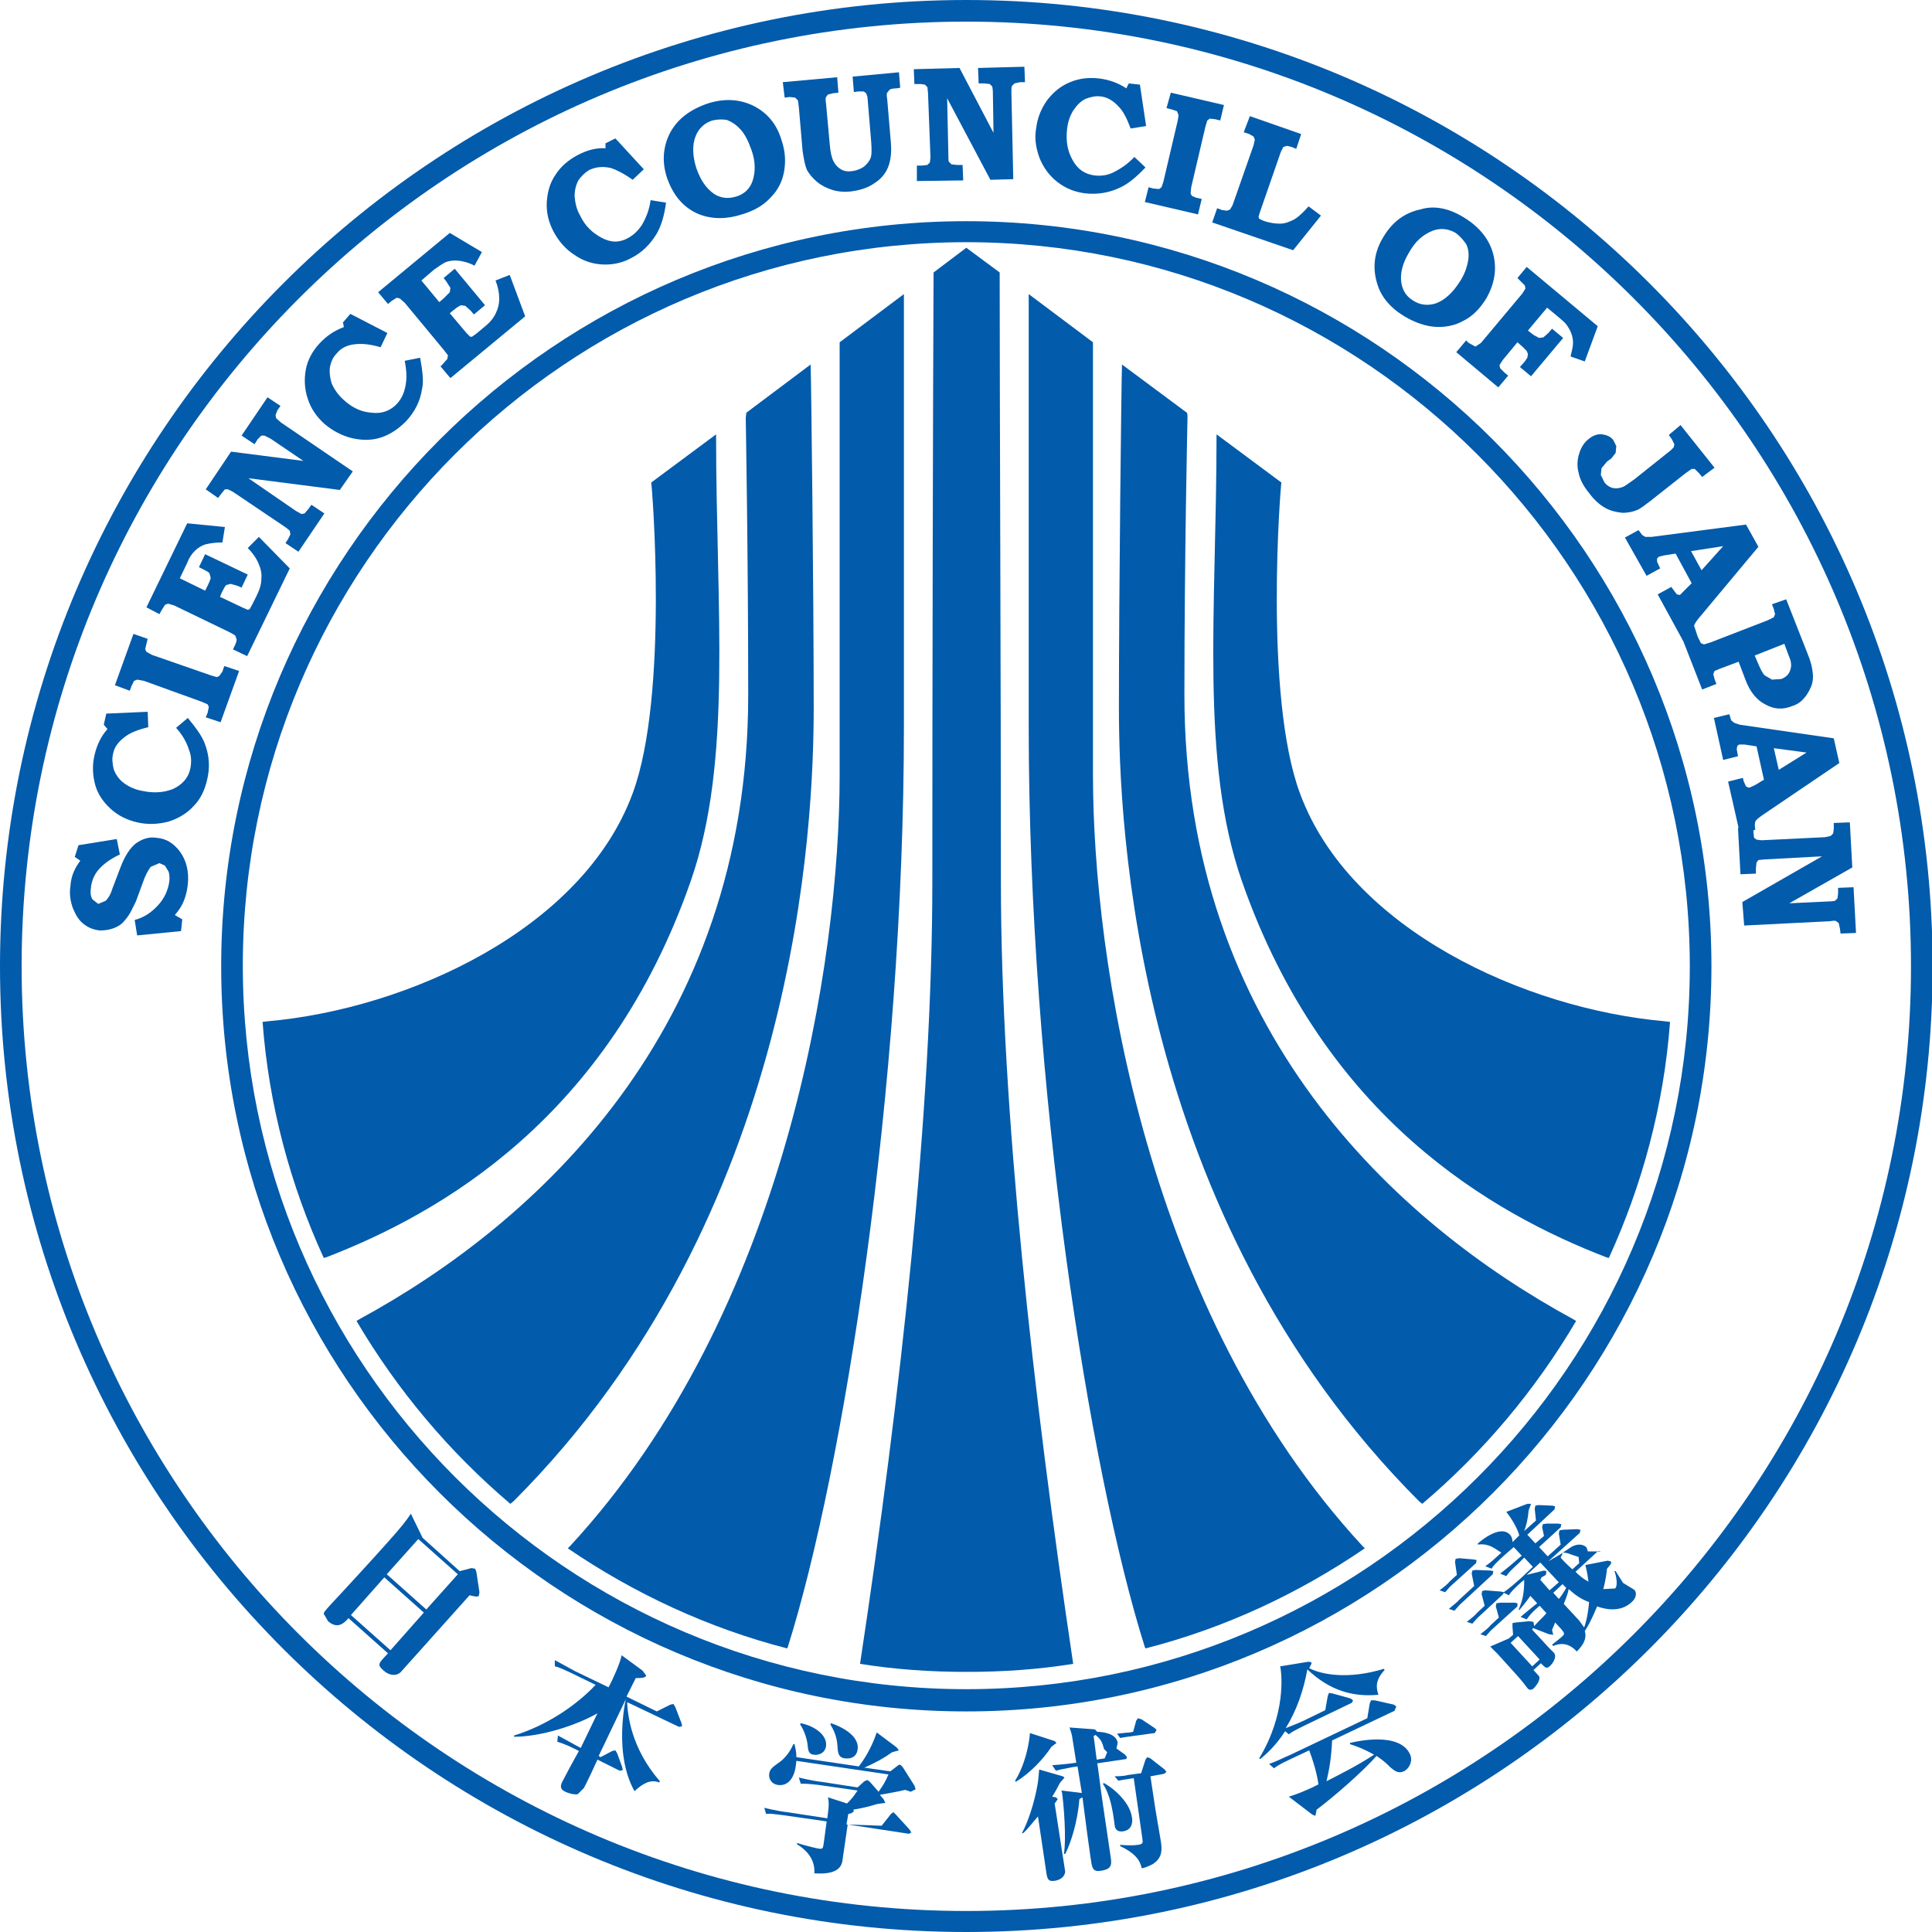 <?xml version="1.0" encoding="utf-8"?>
<!-- Generator: Adobe Illustrator 27.1.1, SVG Export Plug-In . SVG Version: 6.00 Build 0)  -->
<svg version="1.1" id="_レイヤー_2" xmlns="http://www.w3.org/2000/svg" xmlns:xlink="http://www.w3.org/1999/xlink" x="0px"
	 y="0px" viewBox="0 0 312.7 312.7" style="enable-background:new 0 0 312.7 312.7;" xml:space="preserve">
<style type="text/css">
	.st0{fill:#025BAB;}
</style>
<g id="_レイヤー_1-2">
	<g>
		<path class="st0" d="M156.4,39.2c-64.6,0-117.1,52.5-117.1,117.1s52.6,117.1,117.1,117.1S273.5,221,273.5,156.4
			S220.9,39.2,156.4,39.2 M156.4,277c-66.5,0-120.6-54.1-120.6-120.6S89.9,35.8,156.4,35.8S277,89.9,277,156.4S222.9,277,156.4,277"
			/>
		<path class="st0" d="M156.4,3.5C72.1,3.5,3.5,72.1,3.5,156.4s68.6,152.9,152.9,152.9s152.9-68.6,152.9-152.9S240.7,3.5,156.4,3.5
			 M156.4,312.7C70.1,312.7,0,242.6,0,156.4S70.1,0,156.4,0s156.4,70.1,156.4,156.4S242.6,312.7,156.4,312.7"/>
		<path class="st0" d="M102.4,128.4c-8.1,22-36.4,34.9-59.1,36.9l-0.8,0.1c1,13.5,4.5,26.4,9.9,38.2l0.4-0.1
			c18.4-7.1,45.6-22.5,59-60.9c6.8-19.5,4.1-43.9,4.1-72.2v-0.1l-10.5,7.8C105.5,78.2,108.3,112.5,102.4,128.4"/>
		<path class="st0" d="M120.7,67.6c0,0,0.4,22.3,0.4,44.9c0,54.3-34.4,85.5-62.9,101l-0.5,0.3c6.6,11.2,15,21.2,24.9,29.6l0.5-0.4
			c46.3-46.3,48.6-110.1,48.6-128.5s-0.4-53.2-0.5-55.5l-10.4,7.8L120.7,67.6L120.7,67.6z"/>
		<path class="st0" d="M135.9,55.7v69.7c0,29.9-8.6,86.9-43.6,124.8l-0.4,0.4c10.7,7.3,22.7,12.9,35.5,16.2l0.1-0.2
			c9-28.5,18.8-90.6,18.8-149v-70l-10.4,7.8L135.9,55.7L135.9,55.7z"/>
		<path class="st0" d="M210.4,128.4c8.1,22,36.4,34.9,59.1,36.9l0.8,0.1c-1,13.5-4.5,26.4-9.9,38.2l-0.4-0.1
			c-18.4-7.1-45.6-22.5-59-60.9c-6.8-19.5-4.1-43.9-4.1-72.2v-0.1l10.5,7.8C207.3,78.2,204.5,112.5,210.4,128.4"/>
		<path class="st0" d="M192.2,67.6c0,0-0.5,22.3-0.5,44.9c0,54.3,34.4,85.5,62.9,101l0.5,0.3c-6.6,11.2-15,21.2-24.9,29.6l-0.5-0.4
			c-46.3-46.3-48.6-110.1-48.6-128.5s0.4-53.2,0.5-55.5l10.5,7.8C192.2,66.8,192.2,67.6,192.2,67.6z"/>
		<path class="st0" d="M176.9,55.7v69.7c0,29.9,8.6,86.9,43.6,124.8l0.4,0.4c-10.7,7.3-22.6,12.9-35.5,16.2l-0.1-0.2
			c-9-28.5-18.8-90.6-18.8-149v-70l10.4,7.8L176.9,55.7L176.9,55.7z"/>
		<path class="st0" d="M156.5,270.6c5.9,0,11.6-0.4,17.2-1.3c-6.5-43.6-11.7-89.8-11.7-126.5c0-31.3-0.2-78.1-0.2-98.7l-5.4-4
			l-5.3,4c-0.1,20.6-0.2,67.3-0.2,98.7c0,36.7-5.1,82.9-11.7,126.5c5.6,0.9,11.4,1.3,17.2,1.3"/>
		<path class="st0" d="M74.1,254.8l-6.4-5.7l-5.1,5.7l6.4,5.7L74.1,254.8L74.1,254.8z M68.6,261l-6.4-5.7l-5.4,6.1l6.4,5.7L68.6,261
			z M76,258.2c-1,1.1-11,12.3-11.2,12.5c-0.7,0.6-1.8,0.5-2.7-0.3c-1.1-1-0.9-1.1,0.7-2.8l-6.4-5.7c-0.6,0.7-1.7,1.9-3.3,0.5
			l-0.7-1.2c0-0.2,0.1-0.4,1.4-1.8c0.5-0.5,7.3-7.9,8.7-9.5c2.6-2.9,3.2-3.7,4-4.9l1.9,3.9l6,5.4l1.9-0.5l0.6,0.1l0.2,0.5l0.5,3.3
			l-0.1,0.6C77.2,258.5,76.9,258.4,76,258.2"/>
		<path class="st0" d="M102.7,289.9c-0.4-0.7-1.4-2.6-1.8-5.7c-0.5-3.6,0-7.5,0.4-9.2l-4.4,9.2l0.3,0.2l1.9-1l0.5-0.1l0.3,0.5
			l0.8,2.2l0.1,0.5l-0.5,0.1l-3.6-1.8c-0.3,0.7-1.8,3.9-2.2,4.6l-1,1c-0.7,0.1-1.6-0.2-2-0.4c-0.9-0.4-0.8-1-0.5-1.6
			c0.7-1.3,0.8-1.6,2.7-5l-0.8-0.4c-1.6-0.8-2.2-0.9-2.7-1.1l0.1-1c1.1,0.6,2.2,1.2,3.3,1.8l0.4,0.2l2.7-5.6
			c-3.5,2-9.2,3.8-13.5,3.8v-0.2c5.2-1.6,10-4.8,13.2-8.2l-3.9-1.9c-1.7-0.8-2.2-1-2.7-1.1v-1c1.1,0.6,2.2,1.2,3.3,1.8l5.4,2.6
			c0.6-1.1,2-4.2,2.1-5.2l3.4,2.5l0.6,0.8c-0.2,0.4-0.8,0.4-1.7,0.4l-1.5,3l4.9,2.4l2.2-1.1l0.5-0.1l0.3,0.5l1,2.6l0.1,0.5l-0.5,0.1
			l-8.4-4c0.1,2,0.6,7.4,5.3,12.8l-0.1,0.2C105.2,287.9,103.9,288.8,102.7,289.9"/>
		<path class="st0" d="M134.5,278.9c2.9,1,4.6,2.6,4.3,4.3c-0.2,1.2-1.1,1.5-2,1.4c-1.1-0.1-1.1-0.9-1.2-1.3
			c-0.1-1.6-0.2-2.5-1.2-4.2L134.5,278.9L134.5,278.9z M129.6,278.9c2.4,0.5,4.3,2,4.1,3.7c-0.2,1.4-1.6,1.5-2,1.4
			c-0.9-0.1-0.9-0.8-1-1.7c-0.1-0.8-0.5-2.2-1.2-3.2L129.6,278.9L129.6,278.9z M142.7,295.5l1.5-1.9l0.4-0.3l0.4,0.4l2.2,2.4
			l0.3,0.5l-0.4,0.2l-9.9-1.5l-0.8,5.5c-0.1,1-0.4,2.7-4.6,2.4c0.2-2.6-1.8-4.1-2.8-4.7l0-0.2c1.3,0.4,3.3,0.9,3.5,0.9
			c0.6,0.1,0.7,0,0.8-0.7l0.5-3.7l-7-1c-1.6-0.2-2.2-0.3-2.8-0.2l-0.3-1c1.6,0.4,3.4,0.7,3.7,0.7l6.5,1c0.1-0.9,0.4-2.4,0.1-3.4
			l3.1,1c0.8-0.8,1.1-1.2,1.7-2.1l-6.3-0.9c-1.6-0.2-2.2-0.2-2.9-0.2l-0.3-1c1.6,0.4,3.4,0.7,3.7,0.7l5.8,0.9l1.1-1l0.5-0.2l0.4,0.3
			l1.4,1.6c0.7-1,1.1-1.6,1.6-2.8l-14.9-2.2l-0.1,0.8c-0.1,1.1-0.8,3.4-2.9,3.1c-1.2-0.2-1.5-1.2-1.4-1.8c0.1-0.8,0.6-1.1,1.4-1.7
			c1.1-0.7,2-1.9,2.5-3.1l0.2,0c0.1,0.5,0.3,1.2,0.3,2.1l10.1,1.5c0.7-0.9,2-2.8,2.9-5.5l3.2,2.4l0.4,0.5l-1.1,0.3
			c-1.4,1-2.7,1.7-4.5,2.5l4.2,0.6l1.3-1l0.3-0.1l0.4,0.4l1.9,3l0.2,0.6l-0.8,0.4l-0.9-0.3c-1.2,0.3-3.6,0.7-4.1,0.8l0.6,0.7
			l0.3,0.6l-1.4,0.2c-1.2,0.4-2.6,0.7-3.8,0.9l0.1,0.2c-0.1,0.2-0.3,0.4-0.9,0.5l-0.3,1.7L142.7,295.5L142.7,295.5z"/>
		<path class="st0" d="M186.9,280.5l-4.4,0.6c-0.1,0-0.6,0.1-1.2,0.2l-0.5-0.7c1-0.1,1.9-0.2,2.1-0.2l0.5-0.1l0.5-1.8l0.3-0.4
			l0.6,0.2l2.1,1.4l0.3,0.3L186.9,280.5L186.9,280.5z M188.4,287.1l-2.2,0.4l0.8,5.3l0.9,5.3c0.2,1.4,0.2,2.6-1.3,3.6
			c-0.2,0.1-0.9,0.5-1.8,0.7c-0.2-0.8-0.5-2.2-3.5-3.6l0-0.2c1.4,0.1,2.1,0.1,2.8,0c0.9-0.1,0.9-0.3,0.8-1l-1.4-9.8l-1.3,0.2
			c-0.1,0-0.6,0.1-1.2,0.2l-0.6-0.7c1,0,1.9-0.1,2.1-0.2l2.2-0.3l0.7-2.2l0.3-0.4l0.5,0.2l2.3,1.8l0.3,0.4L188.4,287.1 M181.8,296.4
			c-1.2,0.2-1.4-0.7-1.4-1.1c-0.3-2.3-0.7-4.8-1.9-6.6l0.2-0.1c2.1,1.2,4.2,3.4,4.5,5.5C183.4,295.1,183.1,296.2,181.8,296.4
			 M178.7,283.1c-0.3-1.1-0.5-1.6-1.4-2.3L177,281c0.1,0.5,0.1,0.8,0.5,3.8l1.3-0.2l0.4-1L178.7,283.1 M182.3,284.7l-4.7,0.7
			c0.3,2,0.5,3.9,0.8,5.9l1.4,9.5c0.2,1.3-0.2,1.8-1.7,2c-0.7,0.1-1.2,0-1.4-1c-0.1-0.2-1.3-9.2-1.5-10.9l-0.5,0.3
			c-0.3,3.8-1.4,7.1-2.3,8.9l-0.2-0.1c0.4-2.3,0-7.7-0.3-9.8l-0.1-0.4l3.3,0.4l-0.7-4.3l-0.7,0.1c-1.6,0.3-2.1,0.4-2.8,0.6l-0.6-0.9
			c1.6-0.1,3.3-0.3,3.9-0.4c-0.1-0.7-0.6-3.8-0.7-4.4c-0.2-0.8-0.3-1-0.4-1.3l4.1,0.3l0.4,0.4c0.7,0,3.1,0.2,3.3,1.8l-0.2,0.9l1.4,1
			l0.3,0.4L182.3,284.7 M171.6,288.5c-0.3,0.5-0.6,1.2-1.3,2.3l0.6,0.1l0.3,0.3l-0.5,0.7l1.7,11c0,0.2-0.1,1.2-1.6,1.5
			c-0.8,0.1-1.2,0.1-1.4-1c-0.7-4.8-0.8-5.3-1.4-9.4c-0.9,1-1.6,2-2.4,2.7h-0.2c1-1.8,2-4.9,2.5-7.7c0.1-0.5,0.2-1.4,0.3-2.6
			l3.8,1.1l0.3,0.2L171.6,288.5 M170.2,282.7c-1.4,2.1-3.5,4.3-5.8,5.7l-0.1-0.2c1.7-2.7,2.3-6.2,2.4-7.7l4,1.3l0.3,0.3L170.2,282.7
			"/>
		<path class="st0" d="M225.7,276.9l-10.1,4.8c-0.1,2.5-0.4,4.5-0.9,6.6c2.1-1.1,4.8-2.4,7.7-4.3c-1.6-0.9-2.9-1.4-3.9-1.7v-0.2
			c1.2-0.3,8-1.8,9.7,1.8c0.5,1,0,2.3-1,2.8c-0.9,0.4-1.5-0.1-2.1-0.6c-0.9-0.9-1.3-1.2-2.3-1.9c-2.3,2.6-6.9,6.6-9.7,8.7l-0.2,1
			l-0.5-0.2l-3.8-2.9c1-0.3,2.9-1,4.8-2c-0.3-2-0.9-3.9-1.5-5.5l-3.2,1.5c-1.7,0.8-2.1,1.1-2.5,1.4l-0.8-0.7c1.2-0.4,2.3-1,3.5-1.5
			l12.4-5.9l0.4-2.4l0.2-0.5l0.6,0l3.1,0.7l0.4,0.3L225.7,276.9L225.7,276.9z M223.1,274.3c-4.2,0.4-7.9-0.7-11.5-4.1
			c-0.6,3.3-1.7,6.6-3.5,9.5c1-0.4,2.1-0.8,3.1-1.3l3.3-1.6l0.4-2.3l0.2-0.5l0.6,0.1l2.9,0.8l0.4,0.3l-0.2,0.4l-7.7,3.7
			c-1.4,0.7-2,1-2.5,1.4l-0.6-0.5c-1.6,2.5-3.2,3.8-4,4.5l-0.2-0.1c4.3-7.1,3.7-13.5,3.4-14.9l4.3-0.7c0.5-0.1,0.7,0,0.8,0.2
			l-0.4,0.8c1.9,1,6.2,1.9,12.1,0.1l0.1,0.2C222.6,271.9,222.7,273.1,223.1,274.3"/>
		<path class="st0" d="M253.9,257.2c-0.1,0.6-0.4,1.4-0.8,2.4l2.5,2.7l0.8,1.1c0.2-0.5,0.6-1.8,0.8-4.1
			C255.8,258.8,254.9,258.1,253.9,257.2 M254.3,251.6c-0.7-0.3-1.1-0.3-1.4-0.3c0,0.1,0,0.2-0.3,0.8c0.5,0.6,1.1,1.2,1.9,1.9l1.1-1
			l-0.1-1L254.3,251.6 M252.9,256.4l-1.5,1.4l0.9,1c0.5-0.6,0.8-1.1,1.2-1.8L252.9,256.4 M249.3,252.9l-2.2,2l2.8-0.7l0.4,0.1
			l-0.1,0.6l-0.7,0.4l-0.2,0.4l1.5,1.7l1.5-1.3L249.3,252.9 M245.7,264.8l-1.2,1.1l3.5,3.8l1.2-1.1L245.7,264.8L245.7,264.8z
			 M245.6,260l-4.3,3.9l-0.8,0.9l-0.9-0.3c0.8-0.6,1.5-1.2,1.6-1.4l1.4-1.3l-0.5-1.8l0.1-0.5l0.6-0.1h2.4l0.4,0.1L245.6,260
			 M258.7,251l-3.7,3.4c0.6,0.6,1.2,1.1,2.1,1.6c-0.2-1.6-0.4-2.2-0.5-2.7l3.6-0.7l0.5,0.1c0.2,0.3,0,0.5-0.6,1.2
			c-0.1,0.8-0.2,1.8-0.6,3.3l1.9-0.1c0.5-0.4,0.2-2.1-0.1-2.8l0.2,0l1.2,1.9l1.8,1.1c0.5,0.5,0.3,1.4-0.4,2c-2,1.9-4.8,1-5.6,0.7
			c-0.9,2.2-1.6,3.4-2,4c0.5,1.5-0.8,2.8-1.3,3.3c-1.5-1.7-3.1-1.2-3.8-0.9l-0.2-0.2c0.6-0.5,1.3-1,1.6-1.3c0.6-0.5,0.5-0.6-1.1-2.3
			c-0.1,0.3-0.2,0.5-0.5,1.2l0.2,0.8l-0.7-0.1l-2.6-1l-0.1,0.3l0.2,0.2l1.3,1.4l1.1,1.2l0.9,0.9c0.6,0.7-0.3,1.9-0.7,2.2
			c-0.5,0.5-0.8,0.1-1.4-0.5l-1.2,1.1l0.9,1c0.3,0.6-0.5,1.6-0.9,2c0,0-0.6,0.5-1-0.1l-0.7-0.9c-0.8-1-1.5-1.7-4.1-4.6l-1.2-1.2
			l3-1.3l0.7-0.6l-0.1-1.3v-0.6l0.6-0.1l2.1-0.2l0.7,0.1l0.1,0.7c1.1-1.2,1.4-1.4,2-2.1l-1.1-1.2c-1.2,1-1.6,1.5-2.1,2.2l-1-0.4
			c1-0.8,1.9-1.6,2.7-2.2l-1.1-1.2c-1,1.4-1.4,1.8-1.8,2.3l-0.1-0.1c0.6-1.4,0.9-2.5,0.9-4.8l-0.5,0.4c-1.2,1.1-1.6,1.5-2,2.1
			l-0.8-0.4l-0.2,0.3l-4.1,3.8l-0.8,0.9l-0.9-0.3c0.8-0.6,1.5-1.2,1.6-1.4l1.3-1.2l-0.5-1.9l0.1-0.5l0.5-0.1l2.5,0.2l0.5,0.1
			c1-0.7,1.9-1.5,2.8-2.3l1.9-1.8l-1.4-1.5l-0.9,0.9c-1.2,1.1-1.6,1.5-2,2.1l-1-0.4c1.3-1,2.7-2.2,2.9-2.4l0.6-0.5l-1.3-1.4
			l-1.6,1.4c-1.2,1.1-1.6,1.5-2,2.1l-1-0.4c1-0.7,1.5-1.2,2.6-2.2l-1.1-0.7c-1.1-0.7-2.1-0.7-2.7-0.6l0-0.2c2-1.7,4.1-2.6,5.2-1.4
			c0.1,0.1,0.4,0.5,0.4,1.2l1.1-1.1c-0.4-1.4-1.4-2.9-2.1-3.8l3.4-1.3l0.6,0l-0.4,1.1c-0.1,1.4-0.4,2.5-0.7,3.3l1.9-1.7l-0.2-1.9
			l0.1-0.5l0.5-0.1l2.3,0.1l0.4,0.1l-0.1,0.5l-4.4,4.1l1.3,1.4l1.4-1.2l-0.3-1.4l0.1-0.5l0.6-0.1l1.9,0l0.5,0.1l-0.1,0.5l-3.5,3.2
			l1.4,1.5l2.1-1.9l-0.3-1.8l0.1-0.5l0.5-0.1l2.4-0.1l0.5,0.1l-0.1,0.5l-5.1,4.6l1.9-1.1l1.8-1.2c0.8-0.5,1.9-0.6,2.5,0.1l0.2,0.6
			l1.7,0l0.5,0.1L258.7,251 M241.6,254.8l-5.4,5l-0.8,0.9l-0.9-0.3c0.7-0.6,1.5-1.2,1.6-1.4l2.5-2.3l-0.4-2l0.1-0.5l0.5-0.1l2.5,0.1
			l0.4,0.1L241.6,254.8 M238.9,253l-4.2,3.8l-0.8,0.9l-0.9-0.3c0.8-0.6,1.5-1.2,1.6-1.4l1.2-1.1l-0.3-2.1l0.1-0.5l0.6-0.1l2.3,0.2
			l0.5,0.1L238.9,253"/>
		<path class="st0" d="M12.7,136.8l6.2-1l0.5,2.5c-1.5,0.7-2.6,1.5-3.4,2.4c-0.8,0.9-1.2,2-1.3,3.1c-0.1,0.8,0,1.4,0.3,1.8l0.9,0.7
			l1.2-0.5c0.4-0.4,0.8-1,1.1-2l1.3-3.4c0.7-1.9,1.6-3.2,2.5-3.9c1-0.7,2.1-1.1,3.3-0.9c1.6,0.1,2.8,0.9,3.8,2.2
			c1.1,1.5,1.5,3.3,1.3,5.3c-0.1,1-0.3,1.8-0.6,2.6c-0.3,0.8-0.8,1.6-1.5,2.4l1.2,0.7l-0.2,1.9l-7.1,0.7l-0.4-2.5
			c1.5-0.4,2.7-1.2,3.8-2.4c1-1.1,1.6-2.4,1.8-3.8c0.1-0.7,0-1.2-0.1-1.6l-0.6-1l-0.9-0.4l-1.4,0.6c-0.4,0.5-0.9,1.4-1.3,2.6l-1.1,3
			c-0.2,0.4-0.5,1-0.9,1.8c-0.4,0.7-0.9,1.3-1.3,1.7s-1,0.7-1.6,0.9c-0.6,0.2-1.3,0.3-2,0.3c-1-0.1-1.8-0.4-2.6-1
			c-0.8-0.6-1.3-1.4-1.8-2.6c-0.4-1.1-0.6-2.3-0.4-3.6c0.1-1.6,0.7-2.9,1.6-4.1l-0.9-0.6L12.7,136.8L12.7,136.8z"/>
		<path class="st0" d="M16.8,117.3l0.4-1.8l6.7-0.3l0.1,2.5c-1.7,0.4-2.9,0.9-3.7,1.5c-1.1,0.8-1.8,1.7-2,2.8
			c-0.2,0.8-0.1,1.6,0.1,2.5c0.3,0.8,0.8,1.6,1.6,2.2c0.8,0.6,1.8,1.1,3,1.3c1.8,0.4,3.5,0.3,5-0.3c1.5-0.7,2.5-1.8,2.8-3.3
			c0.2-1,0.2-2-0.2-3c-0.4-1.3-1.1-2.5-2.1-3.6l1.9-1.6c1.4,1.7,2.4,3.1,2.8,4.3c0.7,1.9,0.8,3.8,0.3,5.8c-0.4,1.7-1.1,3.1-2.2,4.2
			c-1.1,1.2-2.5,2-4.1,2.5c-1.6,0.4-3.3,0.5-5,0.1c-1.7-0.4-3.1-1.1-4.3-2.2c-1.2-1.1-2.1-2.4-2.5-3.9c-0.4-1.5-0.5-3.1-0.1-4.8
			s1.1-3.1,2.1-4.2L16.8,117.3L16.8,117.3z"/>
		<polygon class="st0" points="18.6,110.9 21.6,102.6 23.9,103.4 23.7,104.2 23.5,105.1 23.7,105.5 24.6,106 34.1,109.3 35.1,109.6 
			35.5,109.4 36,108.7 36.3,107.8 38.7,108.6 35.7,116.9 33.3,116.1 33.6,115.4 33.8,114.4 33.6,114 32.7,113.6 23.3,110.2 
			22.2,110 21.7,110.2 21.3,111 21,111.8 		"/>
		<path class="st0" d="M23.7,98.3l6.6-13.6l6.1,0.6L36,87.8c-1,0-1.9,0.1-2.7,0.3c-0.7,0.2-1.3,0.6-1.8,1.1s-0.9,1.1-1.2,1.9
			l-1.2,2.5l4.1,2l0.4-0.8c0.3-0.6,0.5-1.1,0.5-1.3l-0.2-0.7c-0.1-0.2-0.5-0.4-1.1-0.7l-0.6-0.3l1-2.1l6.9,3.3l-1,2.1l-0.7-0.3
			l-1.1-0.3l-0.7,0.2c-0.2,0.2-0.4,0.6-0.7,1.2l-0.3,0.7l3.8,1.8l0.7,0.3l0.3-0.1l0.4-0.7l0.7-1.4c0.5-1,0.8-1.9,0.8-2.8
			c0.1-0.9-0.1-1.7-0.5-2.6c-0.4-0.9-1-1.7-1.7-2.4l1.8-1.8l5,5.1L40,106.2l-2.3-1.1l0.2-0.4c0.3-0.6,0.4-0.9,0.4-1.2l-0.2-0.6
			c-0.1-0.1-0.4-0.3-1-0.6l-8.9-4.3l-1-0.3l-0.5,0.2l-0.5,0.8l-0.4,0.7L23.7,98.3L23.7,98.3z"/>
		<polygon class="st0" points="33.3,79.2 37.4,73.1 49.1,74.6 43.8,71 42.8,70.5 42.3,70.5 41.7,71.1 41.2,71.9 39.1,70.5 
			43.3,64.3 45.4,65.7 44.9,66.4 44.6,67.2 44.7,67.7 45.5,68.4 57.1,76.3 55,79.3 40.2,77.4 47.9,82.7 48.8,83.2 49.3,83.1 
			49.9,82.4 50.4,81.7 52.5,83.1 48.3,89.3 46.2,87.9 46.6,87.3 47,86.5 46.9,85.9 46.3,85.4 37.7,79.6 36.9,79.2 36.4,79.2 
			35.9,79.8 35.3,80.6 		"/>
		<path class="st0" d="M55.5,52.2l1.2-1.4l6,3.1l-1.1,2.3c-1.7-0.5-3-0.6-4-0.5c-1.3,0.1-2.4,0.6-3.1,1.5c-0.6,0.6-0.9,1.3-1.1,2.2
			c-0.1,0.9,0,1.8,0.3,2.7c0.4,0.9,1,1.8,1.9,2.6c1.4,1.3,2.9,2,4.6,2.1c1.6,0.2,3-0.3,4.1-1.5c0.7-0.8,1.1-1.7,1.3-2.7
			c0.3-1.4,0.2-2.7-0.1-4.2l2.5-0.5c0.4,2.2,0.6,3.9,0.3,5.1c-0.3,2-1.2,3.7-2.6,5.2c-1.2,1.2-2.5,2.1-4,2.6
			c-1.5,0.5-3.1,0.5-4.8,0.1c-1.6-0.4-3.1-1.2-4.4-2.3c-1.3-1.2-2.2-2.5-2.7-4.1c-0.5-1.5-0.6-3.1-0.3-4.7c0.3-1.6,1.1-3,2.2-4.2
			c1.2-1.3,2.5-2.1,3.8-2.6C55.8,53.1,55.5,52.2,55.5,52.2z"/>
		<path class="st0" d="M61.2,47.3l11.6-9.6l5.2,3.1l-1.2,2.2c-0.9-0.5-1.8-0.7-2.5-0.8c-0.8-0.1-1.5,0-2.1,0.2
			c-0.6,0.3-1.2,0.7-1.9,1.2l-2.1,1.8l2.9,3.5l0.7-0.6l1-1l0.1-0.7l-0.7-1.1l-0.4-0.5l1.8-1.5l4.9,5.9l-1.8,1.5l-0.5-0.6l-0.9-0.8
			l-0.7-0.1c-0.2,0.1-0.6,0.3-1.2,0.8l-0.6,0.5l2.7,3.2l0.6,0.6l0.3,0l0.7-0.5l1.2-1c0.9-0.7,1.5-1.4,1.9-2.2
			c0.4-0.8,0.6-1.6,0.6-2.5s-0.2-1.9-0.6-2.9l2.3-0.9l2.5,6.7l-12.1,10l-1.6-1.9l0.3-0.3l0.8-0.9l0.1-0.6l-0.7-0.9l-6.3-7.6
			l-0.8-0.7l-0.5-0.1l-0.8,0.5l-0.6,0.5L61.2,47.3L61.2,47.3z"/>
		<path class="st0" d="M98,23.2l1.6-0.8l4.6,5l-1.8,1.7c-1.4-1-2.6-1.6-3.5-1.9c-1.3-0.3-2.4-0.2-3.5,0.3c-0.7,0.4-1.3,1-1.8,1.7
			c-0.4,0.8-0.6,1.6-0.6,2.6c0.1,1,0.3,2.1,0.9,3.1c0.8,1.7,2,2.8,3.5,3.6c1.5,0.8,2.9,0.8,4.3,0c0.9-0.5,1.6-1.2,2.2-2.1
			c0.7-1.2,1.2-2.5,1.4-4l2.5,0.4c-0.3,2.2-0.8,3.8-1.5,5c-1,1.7-2.4,3.1-4.2,4c-1.5,0.8-3.1,1.1-4.7,1c-1.6-0.1-3.1-0.6-4.5-1.6
			c-1.4-0.9-2.5-2.2-3.3-3.7c-0.8-1.5-1.2-3.1-1.1-4.8c0.1-1.6,0.5-3.1,1.4-4.4c0.9-1.4,2.1-2.4,3.6-3.2c1.5-0.8,3-1.2,4.5-1.1
			L98,23.2L98,23.2z"/>
		<path class="st0" d="M115.3,19.5c-1.3,0.4-2.2,1.3-2.7,2.5c-0.6,1.5-0.5,3.3,0.1,5.2c0.7,2,1.6,3.3,2.9,4.2
			c1.1,0.7,2.3,0.8,3.6,0.4c1.3-0.4,2.2-1.3,2.6-2.5c0.5-1.5,0.5-3.2-0.2-5.1c-0.5-1.4-1-2.4-1.7-3.2c-0.7-0.8-1.5-1.3-2.3-1.6
			C116.9,19.3,116.1,19.3,115.3,19.5 M114.4,16.8c2.7-0.9,5.2-0.8,7.5,0.3c2.2,1.1,3.8,2.9,4.6,5.6c0.6,1.8,0.7,3.4,0.4,5.1
			c-0.3,1.6-1,3-2.2,4.2c-1.1,1.2-2.6,2.1-4.6,2.7c-2.5,0.8-4.8,0.8-6.9,0c-2.5-1-4.2-3-5.2-5.8c-0.9-2.6-0.7-5.1,0.4-7.3
			C109.6,19.3,111.6,17.8,114.4,16.8"/>
		<path class="st0" d="M126.7,13.3l8.8-0.8l0.2,2.5l-0.9,0.1l-0.8,0.2l-0.3,0.4c-0.1,0.2-0.1,0.5,0,1.1l0.6,6.6
			c0.1,1.2,0.3,2.1,0.6,2.7s0.7,1,1.2,1.3c0.5,0.3,1.1,0.4,1.8,0.3c0.7-0.1,1.3-0.3,1.9-0.7c0.5-0.4,0.9-0.9,1.1-1.4
			c0.2-0.5,0.2-1.4,0.1-2.7l-0.6-7.2l-0.2-0.6l-0.4-0.3h-0.9l-0.7,0.1l-0.2-2.5l7.5-0.7l0.2,2.5l-0.6,0.1c-0.6,0-0.9,0.1-1.1,0.2
			l-0.4,0.5c-0.1,0.1-0.1,0.5,0,1.1l0.6,7.1c0.1,1.3,0,2.4-0.3,3.4c-0.4,1.3-1.2,2.3-2.3,3c-1.1,0.8-2.4,1.2-4,1.4
			c-1.1,0.1-2.1,0-3-0.3c-0.9-0.3-1.7-0.7-2.4-1.3c-0.7-0.6-1.2-1.2-1.6-1.9c-0.3-0.7-0.5-1.7-0.7-3.1l-0.6-7
			c-0.1-0.6-0.1-1.1-0.2-1.2l-0.4-0.4l-0.9-0.1l-0.8,0.1L126.7,13.3L126.7,13.3z"/>
		<path class="st0" d="M147.9,11.2l7.4-0.2l5.5,10.5l-0.1-6.5c0-0.6-0.1-0.9-0.1-1l-0.4-0.4l-0.9-0.1l-0.9,0l-0.1-2.5l7.5-0.2
			l0.1,2.5l-0.8,0l-0.9,0.2l-0.4,0.4c-0.1,0.2-0.1,0.5-0.1,1.1l0.3,14l-3.7,0.1l-7-13.2l0.2,9.3c0,0.5,0,0.9,0.1,1l0.4,0.4l0.9,0.1
			h0.9l0.1,2.5l-7.5,0.1l0-2.5l0.8,0l0.9-0.1l0.4-0.4l0.1-0.8L150.2,15l-0.1-0.9l-0.4-0.4l-0.7-0.1h-1L147.9,11.2L147.9,11.2z"/>
		<path class="st0" d="M182.7,13.5l1.8,0.2l1,6.7l-2.5,0.4c-0.6-1.6-1.2-2.8-1.9-3.5c-0.9-1-1.9-1.6-3-1.7c-0.8-0.1-1.6,0.1-2.4,0.4
			c-0.8,0.4-1.4,1-2,1.9c-0.5,0.8-0.9,1.9-1,3.1c-0.2,1.9,0.1,3.5,0.9,4.9c0.8,1.5,2,2.3,3.6,2.5c1,0.1,2,0,3-0.5
			c1.2-0.6,2.4-1.4,3.4-2.5l1.8,1.7c-1.5,1.6-2.9,2.7-4,3.2c-1.8,0.9-3.7,1.2-5.7,1c-1.7-0.2-3.2-0.8-4.5-1.8
			c-1.3-1-2.2-2.2-2.9-3.8c-0.6-1.6-0.9-3.2-0.6-4.9c0.2-1.7,0.8-3.2,1.8-4.6c1-1.3,2.2-2.3,3.7-2.9c1.4-0.6,3-0.8,4.7-0.6
			c1.7,0.2,3.2,0.8,4.4,1.6L182.7,13.5L182.7,13.5z"/>
		<path class="st0" d="M189.5,15l8.6,2l-0.6,2.5l-0.8-0.2l-0.9-0.1l-0.4,0.3l-0.3,1l-2.3,9.8l-0.1,1l0.2,0.4l0.7,0.3l0.9,0.2
			l-0.6,2.5l-8.6-2l0.6-2.4l0.7,0.2l1,0.1l0.4-0.3l0.3-0.9l2.3-9.8c0.1-0.6,0.2-0.9,0.1-1.1l-0.2-0.5l-0.9-0.3l-0.8-0.2L189.5,15
			L189.5,15z"/>
		<path class="st0" d="M202.3,18.8l8.3,2.9l-0.8,2.4l-0.7-0.3l-0.8-0.2l-0.6,0.2l-0.4,0.8l-3.4,9.8l-0.2,0.7l0.1,0.3l0.6,0.3
			c1.1,0.4,2,0.5,2.8,0.5c0.8,0,1.5-0.3,2.3-0.7c0.8-0.5,1.5-1.2,2.3-2.1l2,1.5l-4.5,5.6l-13.1-4.5l0.8-2.3l0.8,0.3l0.8,0.1l0.5-0.2
			l0.4-0.7l3.4-9.7l0.2-0.9l-0.2-0.5l-0.7-0.4l-0.9-0.3L202.3,18.8L202.3,18.8z"/>
		<path class="st0" d="M235.6,37.7c-1.2-0.7-2.4-0.8-3.6-0.4c-1.6,0.6-2.9,1.7-3.9,3.5c-1.1,1.8-1.5,3.4-1.3,4.9
			c0.2,1.3,0.8,2.3,2,3c1.1,0.7,2.4,0.8,3.6,0.4c1.4-0.5,2.7-1.7,3.8-3.4c0.8-1.2,1.2-2.3,1.4-3.4c0.2-1,0.1-2-0.3-2.8
			C236.8,38.8,236.3,38.2,235.6,37.7 M237.1,35.3c2.4,1.5,4,3.5,4.6,5.9c0.6,2.4,0.2,4.8-1.2,7.2c-1,1.6-2.2,2.8-3.6,3.5
			c-1.4,0.8-3,1.1-4.6,1s-3.3-0.7-5-1.7c-2.3-1.4-3.8-3.2-4.4-5.3c-0.8-2.6-0.5-5.2,1.1-7.7c1.4-2.3,3.4-3.8,5.9-4.3
			C232.1,33.2,234.6,33.7,237.1,35.3"/>
		<path class="st0" d="M247.1,43.2l11.5,9.6l-2.1,5.7l-2.3-0.8c0.2-0.9,0.4-1.6,0.4-2.2c0-0.5-0.1-1.1-0.3-1.6
			c-0.2-0.5-0.5-1-0.8-1.4c-0.2-0.3-0.7-0.7-1.4-1.3l-1.7-1.4l-3.1,3.7l0.9,0.7l0.9,0.5l0.7-0.1l0.8-0.7l0.6-0.7l1.8,1.5l-5.2,6.2
			l-1.8-1.5l0.8-0.9l0.4-0.6l0.1-0.6l-0.2-0.5l-0.7-0.7l-0.8-0.7l-2.4,2.9l-0.5,0.8l0.1,0.5l0.7,0.7l0.6,0.5l-1.6,1.9l-6.8-5.7
			l1.6-1.9l0.4,0.4l1.1,0.6l0.9-0.6l6.7-8l0.5-0.8l-0.1-0.5l-0.8-0.8l-0.4-0.4L247.1,43.2L247.1,43.2z"/>
		<path class="st0" d="M272,68.8l5.5,6.9l-2,1.5l-0.5-0.6l-0.7-0.7l-0.5,0l-1,0.7l-5.7,4.5c-0.9,0.7-1.6,1.2-2,1.4
			c-0.7,0.3-1.5,0.5-2.5,0.5c-1-0.1-1.9-0.3-2.8-0.8c-0.9-0.5-1.8-1.3-2.6-2.4c-0.9-1.1-1.5-2.2-1.7-3.3c-0.3-1.1-0.2-2.2,0.1-3.1
			c0.3-1,0.8-1.8,1.6-2.4c0.6-0.5,1.4-0.8,2.1-0.7c0.7,0.1,1.3,0.3,1.8,0.9l0.5,1l-0.1,1.1l-0.7,0.9l-0.7,0.5l-0.9,1.1l-0.1,1.1
			l0.6,1.2c0.4,0.5,0.9,0.8,1.4,0.9c0.6,0.1,1.1,0,1.6-0.2c0.3-0.1,0.9-0.6,1.8-1.2l5.9-4.7l0.5-0.5l0.1-0.5l-0.4-0.8l-0.5-0.7
			L272,68.8L272,68.8z"/>
		<path class="st0" d="M273.7,89.2l1.7,3.1l3.5-3.9L273.7,89.2z M282.6,84.9l2,3.6l-9.6,11.5c-0.5,0.6-0.8,1.1-0.8,1.3l0.4,1.2
			l-2.2,1.2l-4.1-7.5l2.2-1.2l0.3,0.4l0.6,0.8l0.5,0.1l0.7-0.7l1.2-1.2l-2.6-4.8l-1.9,0.3l-0.8,0.2l-0.3,0.3l0,0.5
			c0.1,0.2,0.2,0.5,0.5,1.1l-2.2,1.2L263,87l2.2-1.2l0.6,0.8l0.5,0.3l1,0L282.6,84.9L282.6,84.9z"/>
		<path class="st0" d="M288.8,104.2l-4.8,1.9l0.6,1.4c0.4,0.9,0.7,1.5,1,1.8l1.2,0.7l1.5-0.1c0.8-0.3,1.3-0.8,1.5-1.6
			c0.2-0.6,0.1-1.3-0.3-2.2L288.8,104.2L288.8,104.2z M289.1,97l3.5,8.9c0.5,1.2,0.7,2.1,0.8,3c0.1,0.8,0,1.6-0.3,2.3
			c-0.3,0.7-0.7,1.4-1.2,1.9c-0.5,0.6-1.2,1-1.9,1.2c-1.5,0.6-2.9,0.5-4.3-0.3c-1.4-0.7-2.5-2.1-3.2-4l-1.1-2.9l-3.2,1.2l-0.7,0.3
			l-0.2,0.5l0.2,0.8l0.3,0.8l-2.3,0.9l-3.2-8.2l2.3-0.9l0.2,0.6l0.5,1l0.5,0.2l1-0.3l9.3-3.6l1-0.5l0.2-0.5l-0.2-0.8l-0.3-0.8
			L289.1,97L289.1,97z"/>
		<path class="st0" d="M287.1,121.1l0.8,3.5l4.5-2.8L287.1,121.1z M296.8,119.5l0.9,4l-12.4,8.4c-0.7,0.5-1.1,0.8-1.2,1.1
			c-0.1,0.3-0.1,0.7,0,1.3l-2.5,0.6l-1.9-8.4l2.4-0.6l0.1,0.5l0.4,0.9l0.5,0.2l0.9-0.4l1.5-0.9l-1.2-5.4l-2-0.3l-0.8,0l-0.3,0.2
			l-0.1,0.5c0,0.2,0.1,0.6,0.2,1.2l-2.4,0.6l-1.5-6.8l2.5-0.6l0.3,1l0.5,0.4l0.9,0.3L296.8,119.5L296.8,119.5z"/>
		<path class="st0" d="M299.4,133.1l0.4,7.3l-10.2,5.8l6.4-0.3c0.6,0,0.9-0.1,1-0.1l0.4-0.4l0.1-0.8l0-0.9l2.5-0.1l0.4,7.4l-2.5,0.1
			l-0.1-0.8l-0.2-0.9l-0.4-0.3c-0.1-0.1-0.5-0.1-1,0l-13.9,0.7L282,146l12.9-7.4l-9.3,0.5l-1,0.1l-0.3,0.4l-0.1,0.9l0,0.9l-2.5,0.1
			l-0.4-7.5l2.5-0.1l0,0.8l0.1,0.9l0.4,0.3l0.8,0.1l10.3-0.5l0.9-0.2l0.4-0.4l0.1-0.7l0-1L299.4,133.1L299.4,133.1z"/>
	</g>
</g>
</svg>

